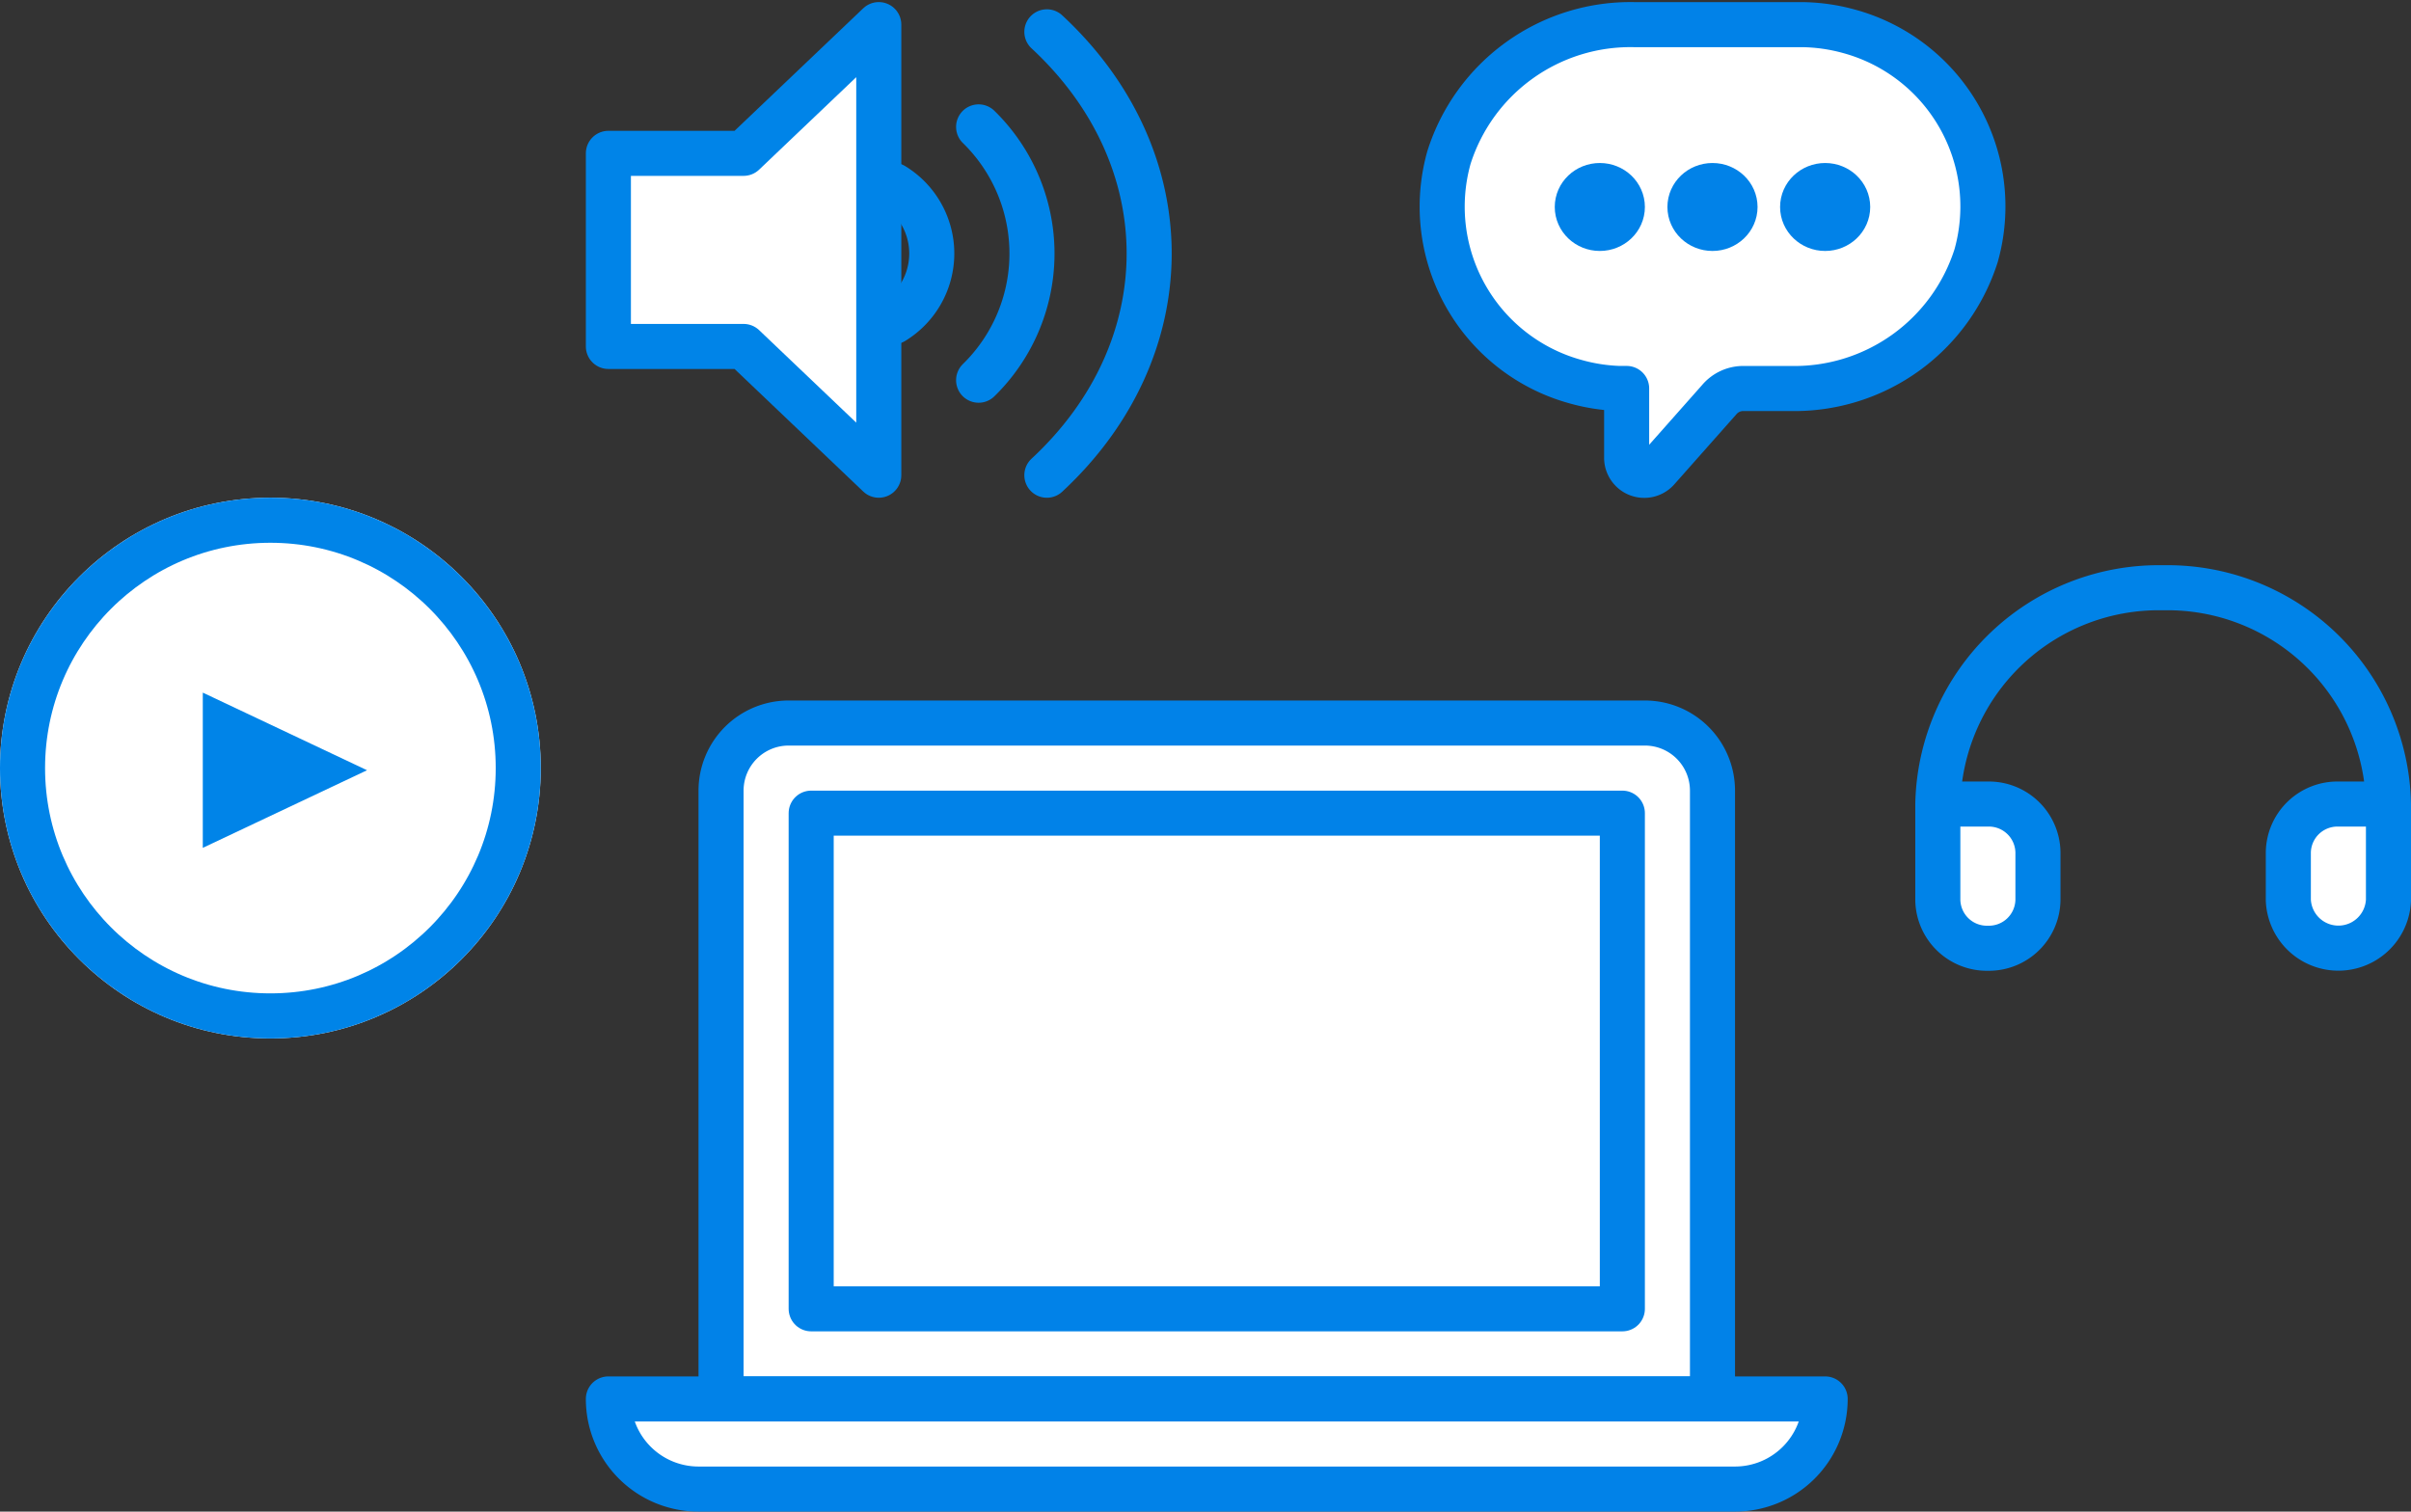 <svg xmlns="http://www.w3.org/2000/svg" width="107" height="67.092" viewBox="0 0 107 67.092">
  <rect x="0" y="0" width="107" height="67.092" fill="#333333" stroke="none"/>
  <g id="グループ_88466" data-name="グループ 88466" transform="translate(-1203 -635.908)">
    <g id="グループ_88455" data-name="グループ 88455" transform="translate(1202.549 657.947)">
      <g id="楕円形_5541" data-name="楕円形 5541" transform="translate(0.451 0.052)" fill="#fff" stroke="#0084e8" stroke-width="2">
        <circle cx="12" cy="12" r="12" stroke="none"/>
        <circle cx="12" cy="12" r="11" fill="none"/>
      </g>
      <path id="多角形_11" data-name="多角形 11" d="M3.445,0,6.89,7.289H0Z" transform="translate(16.74 8.703) rotate(90)" fill="#0084e8"/>
    </g>
    <g id="グループ_88450" data-name="グループ 88450" transform="translate(1230.895 637.32)">
      <g id="グループ_88451" data-name="グループ 88451" transform="translate(-0.895 -0.32)">
        <path id="パス_105733" data-name="パス 105733" d="M13,2.081v20L7,16.366H1V7.795H7Z" transform="translate(-1 -2.081)" fill="#fff" stroke="#0084e8" stroke-linecap="round" stroke-linejoin="round" stroke-miterlimit="8" stroke-width="2"/>
        <g id="グループ_88461" data-name="グループ 88461" transform="translate(12.649 0.321)">
          <path id="パス_105734" data-name="パス 105734" d="M21,18.136a3.543,3.543,0,0,0,0-6.055" transform="translate(-21 -5.269)" fill="none" stroke="#0084e8" stroke-linecap="round" stroke-miterlimit="8" stroke-width="2"/>
          <path id="パス_105735" data-name="パス 105735" d="M27,17.543A7.856,7.856,0,0,0,27,6.3M30.029,21.76c6.036-5.6,6.07-14.046,0-19.679" transform="translate(-23.218 -2.081)" fill="none" stroke="#0084e8" stroke-linecap="round" stroke-miterlimit="8" stroke-width="2"/>
        </g>
      </g>
    </g>
    <g id="グループ_88453" data-name="グループ 88453" transform="translate(1289 661.996)">
      <path id="パス_105918" data-name="パス 105918" d="M1,10.6H3.222a2.179,2.179,0,0,1,2.222,2.133v2.133A2.179,2.179,0,0,1,3.222,17,2.179,2.179,0,0,1,1,14.867V10.6" transform="translate(-1 -1)" fill="#fff"/>
      <path id="パス_105919" data-name="パス 105919" d="M5.444,10.6H3.222A2.179,2.179,0,0,0,1,12.733v2.133A2.179,2.179,0,0,0,3.222,17a2.179,2.179,0,0,0,2.222-2.133V10.6" transform="translate(14.556 -1)" fill="#fff"/>
      <g id="グループ_88454" data-name="グループ 88454" transform="translate(0 0)">
        <path id="パス_105736" data-name="パス 105736" d="M21,10.6H18.778a2.179,2.179,0,0,0-2.222,2.133v2.133a2.224,2.224,0,0,0,4.444,0V10.6A9.806,9.806,0,0,0,11,1,9.806,9.806,0,0,0,1,10.6v4.267A2.179,2.179,0,0,0,3.222,17a2.179,2.179,0,0,0,2.222-2.133V12.733A2.179,2.179,0,0,0,3.222,10.6H1" transform="translate(-1 -1)" fill="none" stroke="#0083e8" stroke-linecap="round" stroke-miterlimit="8" stroke-width="2"/>
      </g>
    </g>
    <g id="グループ_88463" data-name="グループ 88463" transform="translate(1266.852 637)">
      <g id="グループ_88464" data-name="グループ 88464">
        <g id="グループ_88459" data-name="グループ 88459" transform="translate(0.148 0)">
          <g id="グループ_88460" data-name="グループ 88460">
            <path id="パス_105740" data-name="パス 105740" d="M16.775.752H9.305a8.446,8.446,0,0,0-8.251,5.9A8.057,8.057,0,0,0,6.68,16.6a8.149,8.149,0,0,0,1.932.3H8.94v3.088a.782.782,0,0,0,1.36.513l2.746-3.1a1.4,1.4,0,0,1,1.058-.5H16.2a8.459,8.459,0,0,0,8.251-5.9A8.057,8.057,0,0,0,18.817,1.05,8.172,8.172,0,0,0,16.775.752Z" transform="translate(-0.75 -0.75)" fill="#fff" stroke="#0182e8" stroke-linecap="round" stroke-linejoin="round" stroke-width="2"/>
          </g>
        </g>
        <ellipse id="楕円形_5542" data-name="楕円形 5542" cx="1" cy="0.952" rx="1" ry="0.952" transform="translate(6.148 7.143)" fill="#fff" stroke="#0182e8" stroke-width="2"/>
        <ellipse id="楕円形_5543" data-name="楕円形 5543" cx="1" cy="0.952" rx="1" ry="0.952" transform="translate(11.148 7.143)" fill="#fff" stroke="#0182e8" stroke-width="2"/>
        <ellipse id="楕円形_5544" data-name="楕円形 5544" cx="1" cy="0.952" rx="1" ry="0.952" transform="translate(16.148 7.143)" fill="#fff" stroke="#0182e8" stroke-width="2"/>
      </g>
    </g>
    <path id="長方形_60474" data-name="長方形 60474" d="M3,0H41a3,3,0,0,1,3,3V30a0,0,0,0,1,0,0H0a0,0,0,0,1,0,0V3A3,3,0,0,1,3,0Z" transform="translate(1235 668)" fill="#fff" stroke="#0182e8" stroke-linejoin="round" stroke-width="2"/>
    <rect id="長方形_60476" data-name="長方形 60476" width="36" height="22" transform="translate(1239 672)" fill="none" stroke="#0182e8" stroke-linejoin="round" stroke-width="2"/>
    <path id="長方形_60475" data-name="長方形 60475" d="M0,0H54a0,0,0,0,1,0,0V0a4,4,0,0,1-4,4H4A4,4,0,0,1,0,0V0A0,0,0,0,1,0,0Z" transform="translate(1230 698)" fill="#fff" stroke="#0182e8" stroke-linejoin="round" stroke-width="2"/>
  </g>
</svg>
